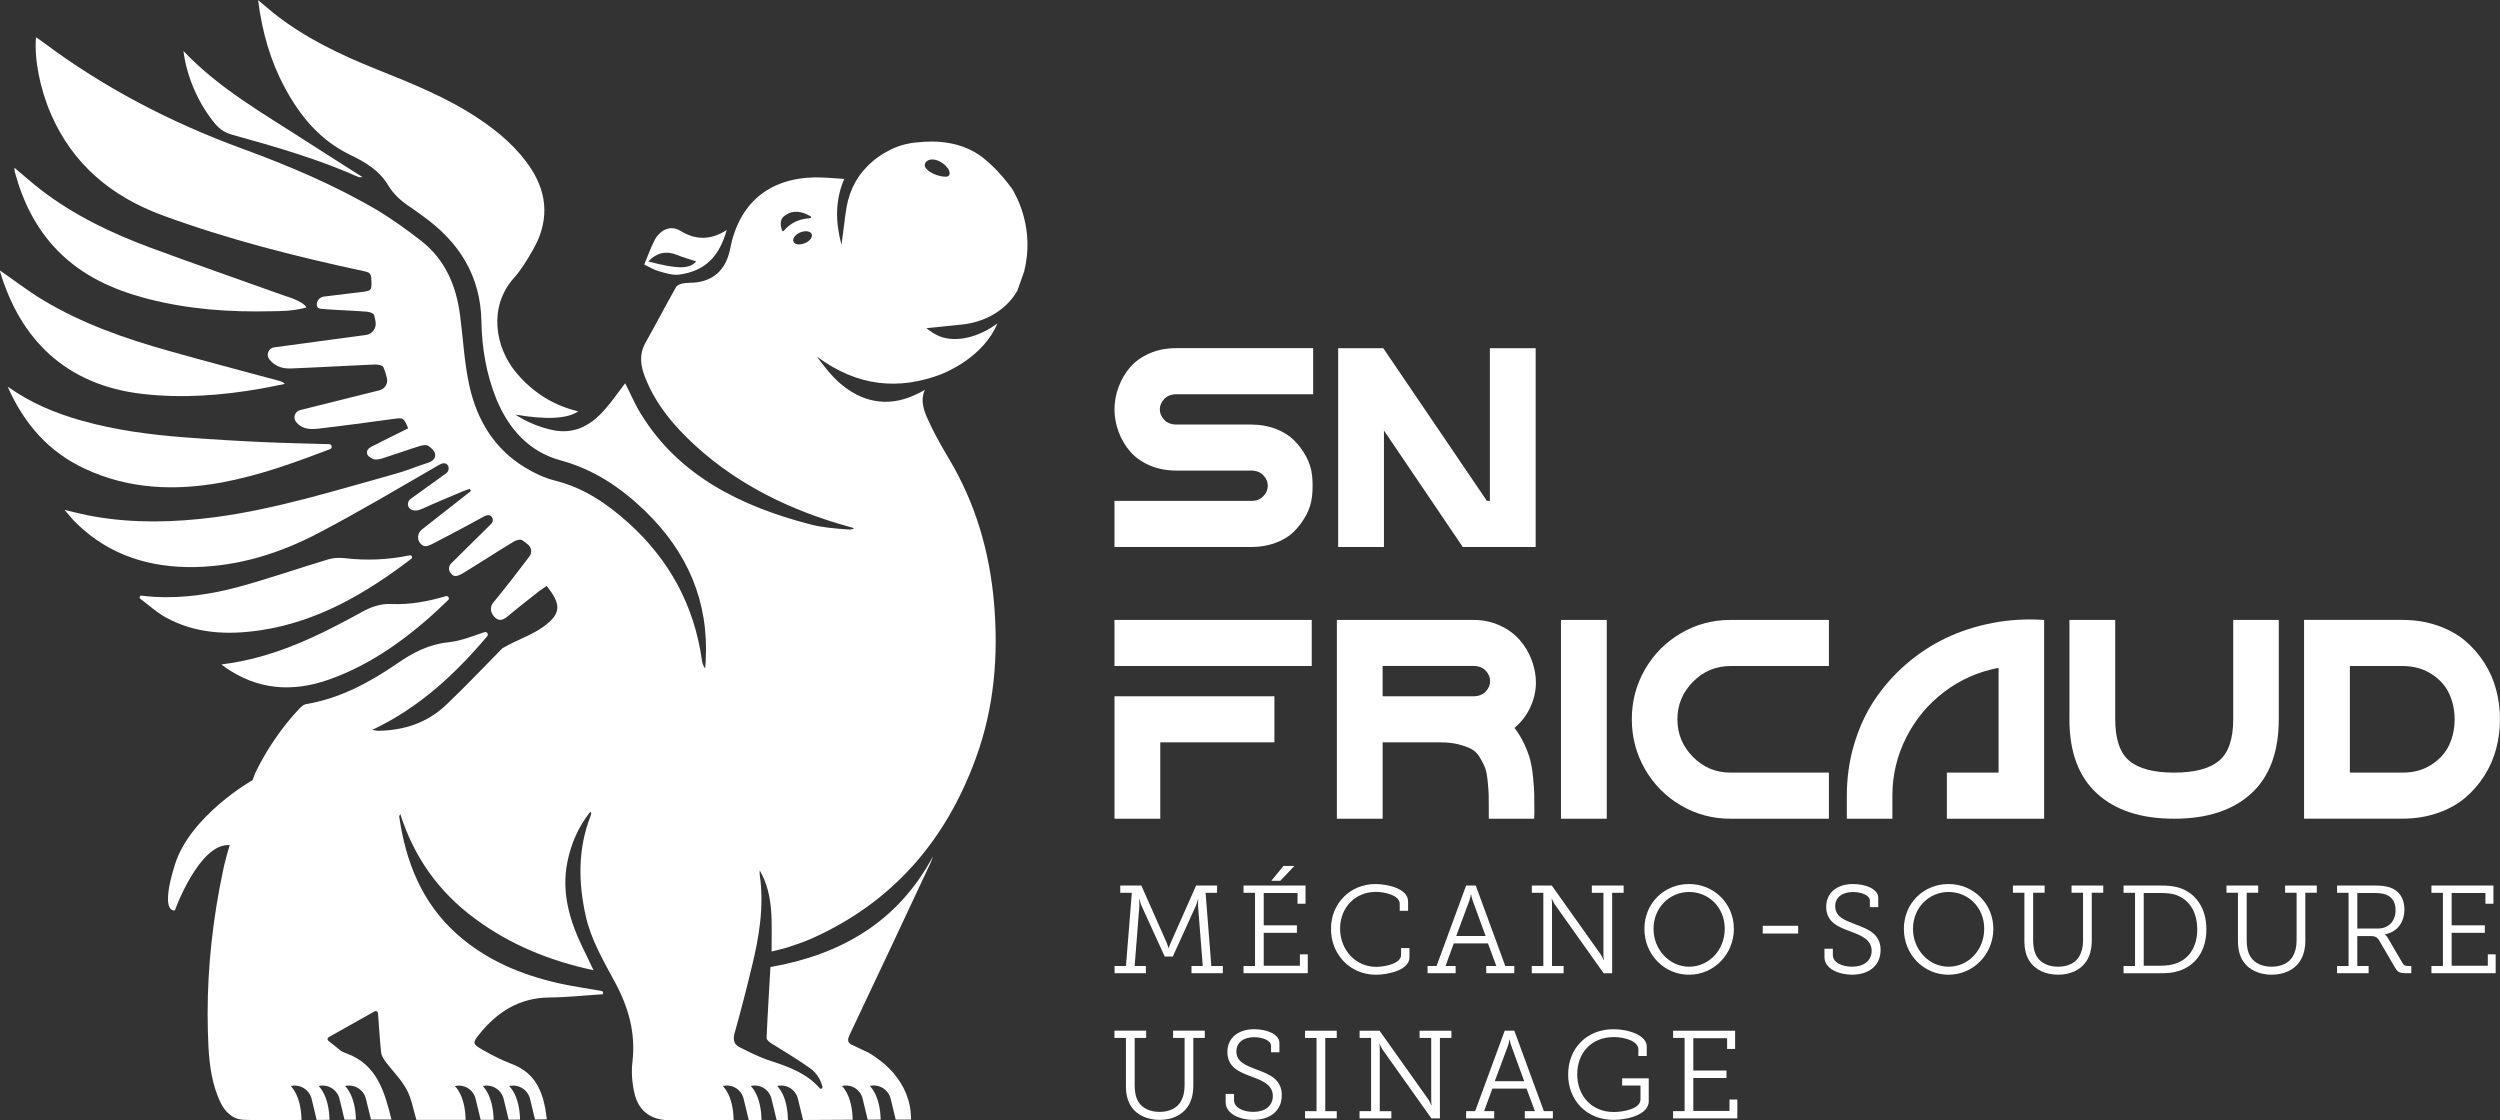 <?xml version="1.0" encoding="UTF-8"?><svg id="b" xmlns="http://www.w3.org/2000/svg" viewBox="0 0 791.94 354.85"><rect x="0" y="0" width="791.94" height="354.85" fill="#333333" stroke="none"/><defs><style>.d{fill:#fff;}</style></defs><g id="c"><path class="d" d="M353.04,196.38h62.49v14.6h-62.49v-14.6ZM403.7,220.56v14.6h-36.15v24.19h-14.5v-38.78h50.66Z"/><path class="d" d="M466.77,196.38c2.98,0,5.75.58,8.3,1.74,2.55,1.16,4.65,2.69,6.31,4.58,1.66,1.89,2.95,4.06,3.86,6.5.91,2.45,1.35,4.92,1.3,7.41-.05,2.5-.65,4.99-1.8,7.48-1.15,2.49-2.81,4.66-4.98,6.5,1.2,1.55,2.22,3.23,3.07,5.05.84,1.82,1.47,3.48,1.88,5.01.41,1.53.72,3.41.94,5.67.22,2.25.33,4.04.36,5.37.03,1.33.04,3.26.04,5.77-.05.83-.07,1.45-.07,1.89h-14.36v-2.18c0-2.37-.01-4.13-.04-5.27s-.13-2.64-.32-4.5c-.19-1.86-.47-3.27-.83-4.21-.36-.94-.91-2.03-1.66-3.27s-1.66-2.13-2.74-2.69c-1.08-.56-2.44-1.04-4.08-1.45-1.64-.41-3.54-.62-5.7-.62h-18.26v24.19h-14.5v-62.97h43.3ZM466.77,220.56c1.63,0,2.92-.5,3.86-1.49.94-.99,1.41-2.09,1.41-3.31s-.47-2.31-1.41-3.31c-.94-.99-2.23-1.49-3.86-1.49h-28.79v9.59h28.79Z"/><path class="d" d="M508.98,259.35h-14.5v-62.97h14.5v62.97Z"/><path class="d" d="M516.92,227.83c0-5.71,1.4-10.98,4.18-15.8,2.79-4.82,6.58-8.63,11.37-11.44s10.02-4.21,15.7-4.21h31.18v14.6h-31.18c-4.62,0-8.58,1.66-11.87,4.98-3.29,3.32-4.94,7.29-4.94,11.91s1.65,8.6,4.94,11.91c3.29,3.32,7.25,4.97,11.87,4.97h31.18v14.6h-31.18c-5.68,0-10.91-1.4-15.7-4.21-4.79-2.81-8.58-6.63-11.37-11.48-2.79-4.84-4.18-10.12-4.18-15.83Z"/><path class="d" d="M647.53,196.38v62.97h-30.81v-14.6h16.38v-33.19c-6.4,1.21-12.15,3.75-17.25,7.63-5.1,3.88-9.11,8.69-12.02,14.46-2.91,5.76-4.37,11.91-4.37,18.45v7.26h-14.43v-7.26c0-5.67.77-11.1,2.31-16.31,1.54-5.21,3.69-9.89,6.46-14.06,2.77-4.16,6.09-7.93,9.96-11.29,3.87-3.36,8.09-6.14,12.67-8.32s9.51-3.78,14.83-4.79c5.31-1.02,10.74-1.33,16.27-.94Z"/><path class="d" d="M655.55,227.83v-31.45h14.5v31.45c0,6.29,1.49,10.69,4.47,13.18,2.98,2.49,7.71,3.74,14.18,3.74s11.21-1.25,14.22-3.74c3-2.49,4.51-6.89,4.51-13.18v-31.45h14.43v31.45c0,10.36-2.91,18.21-8.73,23.53-5.82,5.33-13.96,7.99-24.43,7.99s-18.61-2.66-24.43-7.99c-5.82-5.33-8.73-13.17-8.73-23.53Z"/><path class="d" d="M761.05,196.38c3.99,0,7.7.59,11.11,1.78,3.42,1.19,6.31,2.79,8.7,4.79,2.38,2.01,4.43,4.36,6.13,7.04,1.71,2.69,2.96,5.54,3.75,8.57.79,3.02,1.19,6.13,1.19,9.29s-.4,6.27-1.19,9.3c-.79,3.03-2.05,5.88-3.75,8.57-1.71,2.69-3.75,5.04-6.13,7.04-2.38,2.01-5.28,3.61-8.7,4.79-3.42,1.19-7.12,1.78-11.11,1.78h-31.18v-62.97h31.18ZM761.05,244.75c3.51,0,6.57-.83,9.16-2.51,2.6-1.67,4.47-3.75,5.63-6.24,1.15-2.49,1.73-5.21,1.73-8.14s-.58-5.64-1.73-8.13-3.03-4.58-5.63-6.24c-2.6-1.67-5.65-2.51-9.16-2.51h-16.67v33.77h16.67Z"/><path class="d" d="M353.04,173.27v-14.6h43.3c1.63,0,2.92-.49,3.86-1.49.94-.99,1.41-2.09,1.41-3.31s-.47-2.31-1.41-3.31c-.94-.99-2.23-1.49-3.86-1.49h-23.67c-3.17,0-6.03-.56-8.55-1.67-2.53-1.11-4.57-2.58-6.13-4.39s-2.78-3.89-3.64-6.21-1.3-4.7-1.3-7.12.43-4.79,1.3-7.12,2.08-4.39,3.64-6.21c1.56-1.82,3.61-3.28,6.13-4.39,2.53-1.12,5.38-1.67,8.55-1.67h43.3v14.6h-43.3c-1.63,0-2.92.5-3.86,1.49-.94.99-1.41,2.1-1.41,3.31s.47,2.31,1.41,3.31c.94.99,2.23,1.49,3.86,1.49h23.67c2.79,0,5.36.45,7.72,1.34,2.36.9,4.3,2.1,5.81,3.59,1.52,1.5,2.8,3.22,3.86,5.16,1.06,1.94,1.69,3.97,1.91,6.1.22,2.13.22,4.28,0,6.43-.22,2.16-.86,4.2-1.91,6.14-1.06,1.94-2.35,3.66-3.86,5.16-1.52,1.5-3.45,2.69-5.81,3.56-2.36.87-4.93,1.31-7.72,1.31h-43.3Z"/><path class="d" d="M423.9,110.3h14.29l32.83,48.37h.94v-48.37h14.5v62.97h-23.09l-24.97-36.9v36.9h-14.5v-62.97Z"/><path class="d" d="M356.68,328.79h-3.64v-2.29h10.04v2.29h-3.64v15.21c0,2.01.4,3.79,1.23,5.1,1.3,2.02,3.67,3.12,6.68,3.12s5.45-1.15,6.68-3.24c.79-1.34,1.22-3.04,1.22-5.06v-15.13h-3.64v-2.29h10.04v2.29h-3.64v15.25c0,2.57-.63,4.9-1.78,6.56-1.82,2.69-5.06,4.15-8.89,4.15s-7.19-1.5-8.97-4.19c-1.18-1.74-1.7-3.91-1.7-6.52v-15.25Z"/><path class="d" d="M390.91,346.53v2.01c0,2.33,2.89,3.68,6.09,3.68,3.59,0,6.2-1.78,6.2-5.02,0-3.63-3.36-4.9-6.96-6.24-3.63-1.38-7.43-2.84-7.43-7.7s3.91-7.23,8.46-7.23c3.95,0,8.02,1.54,8.02,4.35v2.96h-2.65v-2.05c0-1.78-2.89-2.73-5.37-2.73-3.16,0-5.61,1.54-5.61,4.5,0,3.36,3,4.43,6.36,5.73,4.03,1.5,8.02,3.04,8.02,8.14s-3.91,7.82-9.05,7.82c-3.99,0-8.73-1.78-8.73-5.57v-2.65h2.64Z"/><path class="d" d="M413.41,351.99h3.64v-23.19h-3.64v-2.29h10.04v2.29h-3.64v23.19h3.64v2.29h-10.04v-2.29Z"/><path class="d" d="M430.69,351.99h3.64v-23.19h-3.64v-2.29h6.32l15.57,21.93c.4.63.83,1.7.83,1.7h.08s-.16-1.19-.12-1.94v-19.4h-3.68v-2.29h10.08v2.29h-3.64v25.49h-2.69l-15.57-21.93c-.39-.63-.83-1.7-.83-1.7h-.08s.16,1.19.12,1.9v19.44h3.67v2.29h-10.08v-2.29Z"/><path class="d" d="M464.45,351.99h2.84l9.37-25.49h3.04l9.36,25.49h2.85v2.29h-8.89v-2.29h3.2l-2.65-7.15h-10.83l-2.61,7.15h3.2v2.29h-8.89v-2.29ZM482.83,342.5l-4.15-11.38c-.32-.91-.43-1.78-.43-1.78h-.12s-.08.87-.39,1.78l-4.23,11.38h9.33Z"/><path class="d" d="M511.18,326.03c4.78,0,10.47,1.98,10.47,5.45v3.04h-2.65v-2.09c0-2.61-4.27-3.91-7.79-3.91-7.07,0-11.58,4.98-11.58,11.81s4.62,11.93,11.54,11.93c2.77,0,8.5-.87,8.5-4.03v-4.35h-5.81v-2.29h8.42v7.27c0,4.31-6.95,5.89-11.14,5.89-8.54,0-14.39-6.2-14.39-14.38s5.77-14.34,14.42-14.34Z"/><path class="d" d="M530,351.99h3.64v-23.19h-3.64v-2.29h19.64v5.77h-2.53v-3.4h-10.71v10.23h10.51v2.37h-10.51v10.43h11.46v-3.6h2.49v5.97h-20.35v-2.29Z"/><path class="d" d="M353.04,306h3.64l1.86-23.19h-3.67v-2.29h6.68l8.06,18.18c.36.91.55,1.62.55,1.62h.08s.2-.71.6-1.62l8.06-18.18h6.64v2.29h-3.64l1.82,23.19h3.64v2.29h-9.92v-2.29h3.56l-1.5-19.16c-.04-.71.08-1.98.08-1.98h-.08s-.32,1.19-.59,1.86l-7.39,16.28h-2.57l-7.43-16.28c-.28-.67-.55-1.86-.55-1.86h-.12s.12,1.26.08,1.98l-1.5,19.16h3.56v2.29h-9.92v-2.29Z"/><path class="d" d="M393.92,306h3.64v-23.19h-3.64v-2.29h19.64v5.77h-2.53v-3.4h-10.71v10.23h10.51v2.37h-10.51v10.43h11.46v-3.6h2.49v5.97h-20.35v-2.29Z"/><path class="d" d="M435.7,280.04c3.36,0,10.35,1.26,10.35,5.53v2.96h-2.65v-2.21c0-2.73-4.74-3.79-7.59-3.79-6.44,0-11.3,4.9-11.3,11.62s4.86,12.13,11.46,12.13c2.25,0,7.86-.87,7.86-3.79v-2.17h2.65v2.96c0,4.03-6.76,5.49-10.59,5.49-8.3,0-14.27-6.48-14.27-14.54s6.13-14.19,14.07-14.19Z"/><path class="d" d="M452.23,306h2.84l9.37-25.49h3.04l9.36,25.49h2.85v2.29h-8.89v-2.29h3.2l-2.65-7.15h-10.83l-2.61,7.15h3.2v2.29h-8.89v-2.29ZM470.61,296.51l-4.15-11.38c-.32-.91-.43-1.78-.43-1.78h-.12s-.08.87-.39,1.78l-4.23,11.38h9.32Z"/><path class="d" d="M485.25,306h3.64v-23.19h-3.64v-2.29h6.32l15.57,21.93c.4.63.83,1.7.83,1.7h.08s-.16-1.19-.12-1.94v-19.4h-3.68v-2.29h10.08v2.29h-3.64v25.49h-2.69l-15.57-21.93c-.39-.63-.83-1.7-.83-1.7h-.08s.16,1.19.12,1.9v19.44h3.67v2.29h-10.08v-2.29Z"/><path class="d" d="M535.06,280.04c7.9,0,14.19,6.2,14.19,14.19s-6.28,14.54-14.19,14.54-14.15-6.4-14.15-14.54,6.28-14.19,14.15-14.19ZM535.06,306.23c6.24,0,11.3-5.22,11.3-12.01s-5.06-11.66-11.3-11.66-11.26,5.02-11.26,11.66,5.06,12.01,11.26,12.01Z"/><path class="d" d="M558.39,293.27h11.22v2.45h-11.22v-2.45Z"/><path class="d" d="M580.6,300.54v2.01c0,2.33,2.89,3.68,6.09,3.68,3.59,0,6.2-1.78,6.2-5.02,0-3.63-3.36-4.9-6.96-6.24-3.63-1.38-7.43-2.84-7.43-7.7s3.91-7.23,8.46-7.23c3.95,0,8.02,1.54,8.02,4.35v2.96h-2.65v-2.05c0-1.78-2.89-2.73-5.37-2.73-3.16,0-5.61,1.54-5.61,4.5,0,3.36,3,4.43,6.36,5.73,4.03,1.5,8.02,3.04,8.02,8.14s-3.91,7.82-9.05,7.82c-3.99,0-8.73-1.78-8.73-5.57v-2.65h2.64Z"/><path class="d" d="M617.25,280.04c7.9,0,14.19,6.2,14.19,14.19s-6.28,14.54-14.19,14.54-14.15-6.4-14.15-14.54,6.28-14.19,14.15-14.19ZM617.25,306.23c6.24,0,11.3-5.22,11.3-12.01s-5.06-11.66-11.3-11.66-11.26,5.02-11.26,11.66,5.06,12.01,11.26,12.01Z"/><path class="d" d="M641.29,282.8h-3.64v-2.29h10.04v2.29h-3.64v15.21c0,2.01.4,3.79,1.23,5.1,1.3,2.02,3.67,3.12,6.68,3.12s5.45-1.15,6.68-3.24c.79-1.34,1.22-3.04,1.22-5.06v-15.13h-3.64v-2.29h10.04v2.29h-3.64v15.25c0,2.57-.63,4.9-1.78,6.56-1.82,2.69-5.06,4.15-8.89,4.15s-7.19-1.5-8.97-4.19c-1.18-1.74-1.7-3.91-1.7-6.52v-15.25Z"/><path class="d" d="M672.69,306h3.64v-23.19h-3.64v-2.29h11.74c2.37,0,4.07.16,5.93.71,5.25,1.7,8.57,6.48,8.57,13.2s-3.4,11.54-8.93,13.2c-1.74.55-3.52.67-5.57.67h-11.74v-2.29ZM684.18,305.92c1.86,0,3.4-.16,4.94-.67,4.23-1.38,6.91-5.22,6.91-10.83s-2.57-9.44-6.71-10.91c-1.62-.55-3.2-.63-5.14-.63h-5.1v23.04h5.1Z"/><path class="d" d="M708.94,282.8h-3.64v-2.29h10.04v2.29h-3.64v15.21c0,2.01.4,3.79,1.23,5.1,1.3,2.02,3.67,3.12,6.68,3.12s5.45-1.15,6.68-3.24c.79-1.34,1.22-3.04,1.22-5.06v-15.13h-3.64v-2.29h10.04v2.29h-3.64v15.25c0,2.57-.63,4.9-1.78,6.56-1.82,2.69-5.06,4.15-8.89,4.15s-7.19-1.5-8.97-4.19c-1.18-1.74-1.7-3.91-1.7-6.52v-15.25Z"/><path class="d" d="M740.33,306h3.64v-23.19h-3.64v-2.29h11.89c1.9,0,3.4.12,4.94.63,2.73.99,4.5,3.28,4.5,6.95,0,4.15-2.37,7.19-6.16,7.86v.08s.51.36.95,1.15l4.62,7.9c.43.79.95.91,1.98.91h.79v2.29h-1.5c-2.41,0-2.84-.36-3.83-2.09l-4.67-7.98c-.75-1.34-1.3-1.7-3.12-1.7h-3.99v9.48h3.59v2.29h-10v-2.29ZM753.25,294.14c3.36,0,5.61-2.29,5.61-5.85,0-2.53-1.11-4.15-3.04-4.9-.95-.36-2.25-.51-3.67-.51h-5.41v11.26h6.52Z"/><path class="d" d="M770.22,306h3.64v-23.19h-3.64v-2.29h19.64v5.77h-2.53v-3.4h-10.71v10.23h10.51v2.37h-10.51v10.43h11.46v-3.6h2.49v5.97h-20.35v-2.29Z"/><path class="d" d="M320.4,59.55c-.23-.34-.38-.57-.46-.65l-.08-.11h-.04c-.08-.11-.15-.23-.23-.3-.23-.34-.46-.65-.72-.91v-.04c-1.86-2.32-3.88-4.49-6.08-6.43-.15-.11-.3-.23-.42-.34-.19-.15-.34-.3-.53-.42-.15-.15-.3-.27-.49-.42-6.65-5.17-14.87-5.51-20.72-4.83h-.08c-1.29.08-2.51.3-3.65.57-1.86.46-3.54,1.1-5.02,1.83v.04c-4.53,2.21-7.11,5.13-7.11,5.13-3.99,3.95-6.24,9.05-6.92,15.1-.08.53-.19,1.06-.23,1.64-.19,1.37-.38,2.78-.53,4.18-.15,1.33-.34,2.62-.53,3.92-1.86-6.96-2.13-13.8.87-20.84-3.19-.19-6.16-.49-9.13-.49-14.72.23-24.18,8.18-27,22.59-1.22,6.2-4.68,9.77-10.42,10.65-1.48.19-3,.11-4.49.34-.76.15-1.86.53-2.24,1.18-3.31,5.86-6.43,11.86-9.73,17.72-1.98,3.61-1.52,7.07-.15,10.65,3.38,8.78,9.28,15.7,16.05,21.9,13.96,12.7,30.53,20.61,48.6,25.63.57.11,1.1.34,1.64.53-.76.38-1.41.42-2.05.34-3.92-.3-7.83-.57-11.64-1.56-22.44-5.78-41.9-15.63-53.77-34.91-1.98-3.16-3.42-6.65-5.06-9.85-2.13,2.78-4.18,5.78-6.58,8.48-4.3,4.87-9.43,7.76-16.28,6.39-4.3-.91-8.25-2.55-11.94-4.94,9.54,1.67,16.62,1.37,19.93-1.03-7.87-1.86-14.3-5.93-19.47-12.05-7-8.18-8.97-21.1-.99-30.08,2.36-2.59,4.18-5.7,5.97-8.75,5.1-8.75,5.1-17.42-.49-26.05-4.3-6.5-10.08-11.45-16.43-15.7-10.08-6.77-21.26-11.22-32.44-15.7-11.64-4.68-22.93-10.04-32.82-17.95-1.48-1.22-2.89-2.43-4.75-3.99,1.29,10.11,3.92,19.32,8.52,27.83,4.87,9.05,11.22,16.66,20.72,21.22,4.64,2.21,9.16,4.94,11.86,9.43,1.86,3.16,4.37,5.29,7.26,7.19,1.33.91,2.59,1.83,3.84,2.74,11.48,8.21,18.33,18.94,18.56,33.5.15,8.37,1.56,16.62,4.72,24.45,3.92,9.54,10.46,16.81,20.46,19.47,10.53,2.89,18.94,8.59,26.58,15.93,13.5,13.04,20.34,28.75,19.28,47.61,0,.8-.15,1.56-.19,2.36-.68-.95-.91-1.86-1.03-2.78-2.47-17.26-10.34-31.71-23.27-43.35-6.81-6.12-14.18-11.14-23.27-13.39-3.38-.84-6.69-2.43-9.66-4.26-9.62-5.89-15.02-14.98-17.42-25.67-1.64-7.38-1.98-14.94-2.97-22.43-1.22-9.39-4.72-17.68-12.36-23.61-4.3-3.35-8.71-6.54-13.31-9.35-13.77-8.18-28.52-14.41-43.5-19.89C54.04,38.75,32.97,27.83,13.73,13.42c-.68-.53-1.44-1.03-2.32-1.6-.61,6.73,1.22,16.24,4.75,24.37,6.92,15.86,19.05,25.97,35.1,31.94,20.95,7.72,42.51,13.16,64.3,17.83,1.37.3,1.98.68,2.05,2.17.19,3.99.27,3.99-3.69,4.45-.57.08-1.1.11-1.64.19-3.23.38-6.46.8-9.7,1.18-1.37.19-2.4,1.44-2.21,2.81.19.99.84,1.06,2.74,1.18,4.41.34,8.82.46,13.19.8.8.08,2.05.53,2.21,1.06.19.68.34,1.41.46,2.13.34,2.02-1.03,3.92-3.04,4.18-9.85,1.33-19.47,2.62-29.09,3.92-1.79.27-2.66,2.4-1.52,3.8,1.64,2.05,3.95,3.04,6.88,2.89,8.75-.34,17.45-.87,26.2-1.25.99-.04,2.7.15,3,.76.49,1.06.84,2.21,1.14,3.42.49,1.75-.57,3.57-2.36,3.99-8.44,2.13-16.77,4.18-25.1,6.27-1.67.42-2.4,2.47-1.25,3.8,1.48,1.83,3.65,2.47,6.84,2.09,7.99-.91,15.89-2.02,23.84-3.08,3.23-.46,3.38-.46,4.79,2.97-3.92,1.94-7.87,3.88-11.75,5.86-.23.15-.46.3-.65.46-.87.68-.87,1.98,0,2.62.42.34.87.61,1.37.8.8.3,1.86.04,2.74-.19,4.07-1.29,8.06-2.74,12.09-3.99.84-.23,2.02-.42,2.59,0,.3.19.57.42.84.65,2.09,1.71,1.67,3.84-.91,4.68-3.61,1.14-6.84,2.55-10.34,3.5-18.94,5.25-37.72,11.18-57.3,13.77-12.7,1.64-25.44,1.98-38.1-.23-3-.49-5.93-1.29-9.43-2.09,1.52,1.75,2.62,3.16,3.95,4.41,10.38,10.04,23.16,13.92,37.26,13.69,13.96-.27,27.04-4.37,39.28-10.8,12.85-6.73,25.36-14.18,37.99-21.48,1.22-.72,2.02-.76,2.59-.3.91.72.76,2.21-.19,2.89-3.76,2.7-7.49,5.4-11.26,8.1-1.18.84-1.14,2.7.15,3.35.99.49,2.09.42,3.5-.19,4.18-1.94,8.52-3.69,12.78-5.51.72-.3,1.52-.53,2.32-.84.11.23.27.46.38.68-5.21,4.07-10.42,8.18-15.59,12.24-1.41,1.14-1.6,3.27-.3,4.53,1.29,1.25,2.17.8,5.06-.72,4.94-2.59,9.89-5.17,14.79-7.91.99-.53,1.75-.68,2.36-.19.8.61.76,1.83.04,2.51-4.18,4.14-8.44,8.33-12.66,12.51-.76.76-.87,1.98-.27,2.85,1.06,1.56,2.02,1.44,4.33.04,5.25-3.19,10.42-6.58,15.63-9.73.76-.49,2.05-.91,2.7-.61.72.42,1.41.99,2.09,1.56,1.03.95,1.18,2.55.34,3.65-1.98,2.62-3.84,5.06-5.74,7.49-1.86,2.4-3.84,4.79-5.78,7.22-.84,1.06-.91,2.55-.15,3.69v.04c1.41,2.05,2.85,2.17,4.79.53,3.31-2.81,6.73-5.4,10.11-8.1.72-.53,1.48-1.03,2.21-1.52,4.79,5.93,4.64,8.9-1.25,13.08-3.8,2.66-8.37,4.11-12.4,6.46-.15.04-.27.15-.38.23-5.93,5.97-11.67,12.09-17.76,17.87-5.97,5.7-13.35,8.14-21.56,8.25-.46,0-.91-.11-1.86-.3,14.83-7.03,26.16-17.57,36.39-29.66.53-.61-.11-1.56-.91-1.29-3.84,1.33-7.49,2.78-11.26,3.19-6.35.65-11.33,3.27-16.39,6.77-8.78,6.01-18.14,11.07-28.9,12.85-.76.15-1.48.84-2.05,1.41-5.67,6.08-10.34,12.89-13.96,20.38-.04.11-.38.95-.87,2.28,0,0-4.94,2.78-10.46,7.53-5.55,4.75-11.71,11.45-14.15,19.28-4.91,15.7,0,14.45,0,14.45,0,0,7.72-21.41,17.38-20.69-.65,2.13-1.18,4.11-1.6,5.82-.04,0-.04.04-.04.08-.11.46-.23.95-.3,1.37-.04.15-.08.3-.08.46-.04.04-.04.08-.04.11-3.23,15.1-4.94,30.31-4.94,45.71,0,3.46.11,6.92.27,10.42.34,5.89,1.14,11.79,3.65,17.23,1.48,3.23,3.88,5.63,7.45,5.82,5.63.27,10.11.08,16.2.08l2.17-.04c-.15-7.95-3.42-10.72-3.42-10.72,2.93-.72,5.89,1.1,6.62,4.03l1.6,6.69,4.07-.04c-.19-7.95-3.46-10.69-3.46-10.69,2.93-.72,5.89,1.1,6.62,4.03l1.6,6.62h3.61c-.19-7.91-3.46-10.65-3.46-10.65,2.93-.72,5.89,1.1,6.62,4.03l1.6,6.58h6.5c-2.21-8.94-4.64-17.42-14.15-20.91-.53-.19-1.1-.42-1.6-.68h-.04c-1.33-1.03-2.62-2.09-4.22-3.38-.38-.3-.3-.87.08-1.1,5.1-2.85,9.73-5.44,14.6-8.21.46-.23,1.03.08,1.06.61.34,4.49.57,8.44.99,12.36.11,1.14.87,2.24,1.56,3.19,2.17,2.85,4.79,5.44,6.5,8.56,1.56,2.89,2.13,6.39,3.12,9.66h15.59c-.15-7.95-3.42-10.69-3.42-10.69,2.93-.72,5.89,1.1,6.58,4.03l1.6,6.65h4.11c-.19-7.95-3.46-10.69-3.46-10.69,2.93-.72,5.89,1.1,6.62,4.03l1.6,6.62h1.06l2.55-.04c-.19-7.87-3.46-10.61-3.46-10.61,2.93-.72,5.89,1.1,6.62,4.03l1.56,6.54h.57l3.19-.04c-.91-7.83-3-14.56-11.29-17.61-3.23-1.22-6.31-2.85-9.32-4.56-2.85-1.64-2.97-2.09-.87-4.68,5.7-7.15,12.78-11.67,22.32-11.75,5.67-.04,11.29-.68,16.96-1.03v-.8c-.27-.08-.53-.27-.84-.3-4.45-.8-9.01-1.41-13.46-2.43-11.79-2.7-22.74-7.3-31.94-15.48-11.14-9.92-16.24-22.89-18.33-37.3-.04-.11.15-.3.34-.8,4.37,13.77,12.21,24.68,23.54,33.08,11.22,8.33,23.8,13.46,37.68,16.43-1.33-2.81-2.51-5.32-3.73-7.76-3.99-8.44-6.43-17.11-4.56-26.5,1.18-5.86,3.5-11.22,7.3-15.97.15.3.3.46.27.57-.08.38-.19.76-.34,1.1-3.92,10.3-3.76,20.8-1.41,31.37,1.71,7.64,5.67,14.3,9.32,21.1,4.26,7.87,6.54,16.05,5.48,25.13-.42,3.38-.08,6.96.72,10.27,1.44,5.59,5.4,8.21,11.18,8.21h20.15c-.11-8.06-3.46-10.84-3.46-10.84,2.97-.72,5.93,1.1,6.62,4.03l1.64,6.77h4.03c-.11-8.02-3.42-10.8-3.42-10.8,2.93-.72,5.89,1.1,6.58,4.03l1.64,6.77,3.57-.04c-.11-7.99-3.42-10.76-3.42-10.76,2.93-.72,5.89,1.1,6.58,4.03l1.64,6.73,14.3-.08h1.41c-.15-7.95-3.42-10.69-3.42-10.69,2.93-.72,5.89,1.1,6.58,4.03l1.6,6.65,4.11-.04c-.19-7.91-3.46-10.65-3.46-10.65,2.93-.72,5.89,1.1,6.62,4.03l1.6,6.62h4.87c0-6.2-2.4-10.99-5.48-14.6,0-.04-.04-.11-.04-.15l-.19-.15c-2.47-2.78-5.32-4.87-7.76-6.31h-.04s0-.04-.04-.04h-.04l-5.63-2.66v-.04c-.91-.65-.91-1.48-.27-2.85,8.63-18.14,17.11-36.31,25.63-54.45.34-.68.53-1.41.8-2.13-11.07,20.69-29.01,31.1-51.49,35.06-.42,7.61-.91,15.06-1.22,22.51,0,.53.87,1.25,1.52,1.67,4.11,2.62,8.33,5.02,12.24,7.87,2.02,1.41,3.31,3.46,3.95,5.89.11.49-.53.84-.87.46-4.14-4.79-9.89-6.84-15.78-8.75-3.31-1.06-6.5-2.7-9.62-4.26-1.75-.84-2.13-2.36-1.6-4.37,1.94-6.88,3.73-13.84,5.4-20.76,2.4-9.7,4.03-19.47,2.59-29.47-.08-.46,0-.91,0-1.41,4.64,8.06,3.69,16.85,3.76,25.71,1.94-.53,3.73-.87,5.44-1.44,2.47-.84,4.94-1.64,7.3-2.7,25.59-11.45,42.36-30.91,51.9-56.96,5.86-15.93,7.26-32.47,5.82-49.32-1.41-16.27-5.86-31.6-14.3-45.71-2.59-4.33-5.06-8.75-7.07-13.35-1.44-3.38-1.67-6.12-.53-8.44-1.06.61-2.13,1.14-3.23,1.64-8.63,3.95-16.81,2.28-23.88-3.92-2.7-2.4-4.91-5.25-7.07-8.25,12.89,9.58,25.97,10.65,39.43,5.55.04.04.08,0,.11-.04l.04-.04c1.33-.53,13.19-5.4,17.57-16.01-5.74,4.3-12.93,6.2-18.29,4.11-1.6-.65-2.93-1.6-4.22-2.59l11.18-1.14c6.46-.65,12.66-3.69,16.5-8.94.42-.61.84-1.25,1.22-1.94v-.04l2.09-5.93c3.35-13.35-2.24-23.58-3.99-26.43ZM247.74,73.01c-.72-2.09-.61-3.76,1.03-4.83,2.66-1.79,5.32-1.18,7.95.3.3.15.23.65-.15.65-3.19.19-6.01,1.29-8.25,3.95-.15.27-.53.19-.57-.08ZM254.92,77.04c-1.6.68-3.19.46-3.57-.49-.38-.95.57-2.28,2.17-2.93,1.6-.65,3.23-.42,3.61.53.38.95-.57,2.24-2.21,2.89ZM299.83,55.97h-.11c-1.94.11-5.59-1.14-6.62-3-.57-1.14.42-2.21,1.6-2.4,1.83-.38,4.26.99,5.48,2.66.68.84,1.18,2.55-.34,2.74Z"/><path class="d" d="M70.26,152.83c11.67-2.15,22.79-6.17,34.3-10.56.83-.32.62-1.55-.27-1.57-7.31-.2-14.21-.35-21.1-.66-8.25-.37-16.49-.87-24.73-1.5-11.07-.84-22.05-2.31-32.77-5.34-8.1-2.29-15.8-5.45-23.26-10.71,5.29,11.99,13.15,20.72,24.41,25.98,13.9,6.5,28.56,7.1,43.42,4.36Z"/><path class="d" d="M45.19,124.79c12.63,1.44,25.13.49,37.58-1.7,2.49-.44,4.97-.98,7.45-1.48-.65-.62-1.24-.81-1.84-.98-11.68-3.16-23.4-6.22-35.04-9.51-13.8-3.89-27.31-8.61-39.67-16.04-4.75-2.86-9.17-6.27-13.63-9.36,0-.06-.05.18,0,.39,6.32,21.02,20.45,35.87,45.16,38.68Z"/><path class="d" d="M82.43,199.67c18.22-2.73,33.51-11.71,47.86-22.66.53-.4.14-1.23-.51-1.1-6.82,1.43-13.67,1.72-20.63.9-1.71-.2-3.59-.09-5.24.4-9.48,2.84-18.83,6.13-28.37,8.71-8.58,2.32-17.4,3.63-26.37,3.17-1.57-.08-3.12-.28-4.69-.43l-.31.79c2.72,2.04,5.25,4.41,8.19,6.05,9.43,5.25,19.73,5.71,30.07,4.16Z"/><path class="d" d="M114.48,193.95c-13.81,7.58-27.88,14.54-44.33,16.52.67.52.9.72,1.14.89,10.31,7.19,21.32,8.04,33,3.88,11.75-4.18,21.85-11.02,31.17-19.12,2.23-1.94,4.37-3.99,6.51-6.04.56-.53.02-1.44-.72-1.23-5.71,1.69-11.41,2.74-17.26,2.49-3.6-.16-6.49.95-9.51,2.6Z"/><path class="d" d="M96.88,44.66c-13.36-8.67-27.35-16.49-38.77-28.49,1.04,8.33,4.93,16.96,10.09,23.1,1.49,1.77,3.17,2.81,5.41,3.43,13.55,3.76,27.08,7.63,39.96,13.39.19.09.45.01,1.26.01-6.31-4.02-12.16-7.69-17.96-11.45Z"/><path class="d" d="M215.45,73.08c-3.04-1.86-6.46-.3-8.21,3.23-1.22,2.43-2.13,5.06-3.16,7.49,1.56.72,2.97,1.64,4.53,2.09,2.13.61,4.49,1.37,6.58,1.1,8.14-1.18,12.55-5.51,15.02-14.11-5.02,3.16-9.73,3.31-14.75.19ZM205.38,82.82c2.55-2.78,5.74-3.42,8.9-2.13,2.09.84,4.22,1.44,6.27,2.13-2.09,2.4-5.82,2.51-15.17,0Z"/><path class="d" d="M90.52,93.81h-.02c-14.32-5.15-28.71-10.1-42.98-15.4-12.2-4.53-23.9-10.14-34.31-18.09-2.92-2.23-5.66-4.69-8.65-7.19.05.59.03.99.13,1.34,2.55,9.42,6.73,17.95,13.63,24.99,7.74,7.89,17.41,12.27,27.9,15.05,13.12,3.47,26.46,4.42,39.89,4.08.05,0,.1,0,.15,0,.03,0,.05,0,.07,0,1.49,0,2.8-.06,3.95-.13.06,0,.11,0,.16,0h.09c2.27-.17,3.87-.43,4.91-.66h0s0,0,0,0c1.1-.24,1.6-.44,1.63-.46,0,0,0,0,0,0,0,0,0,0,0,0h0c-1.31-2.08-6.57-3.53-6.57-3.53Z"/><path class="d" d="M406.59,274.3h3.45l-4.48,4.72h-2.85l3.88-4.72Z"/></g></svg>